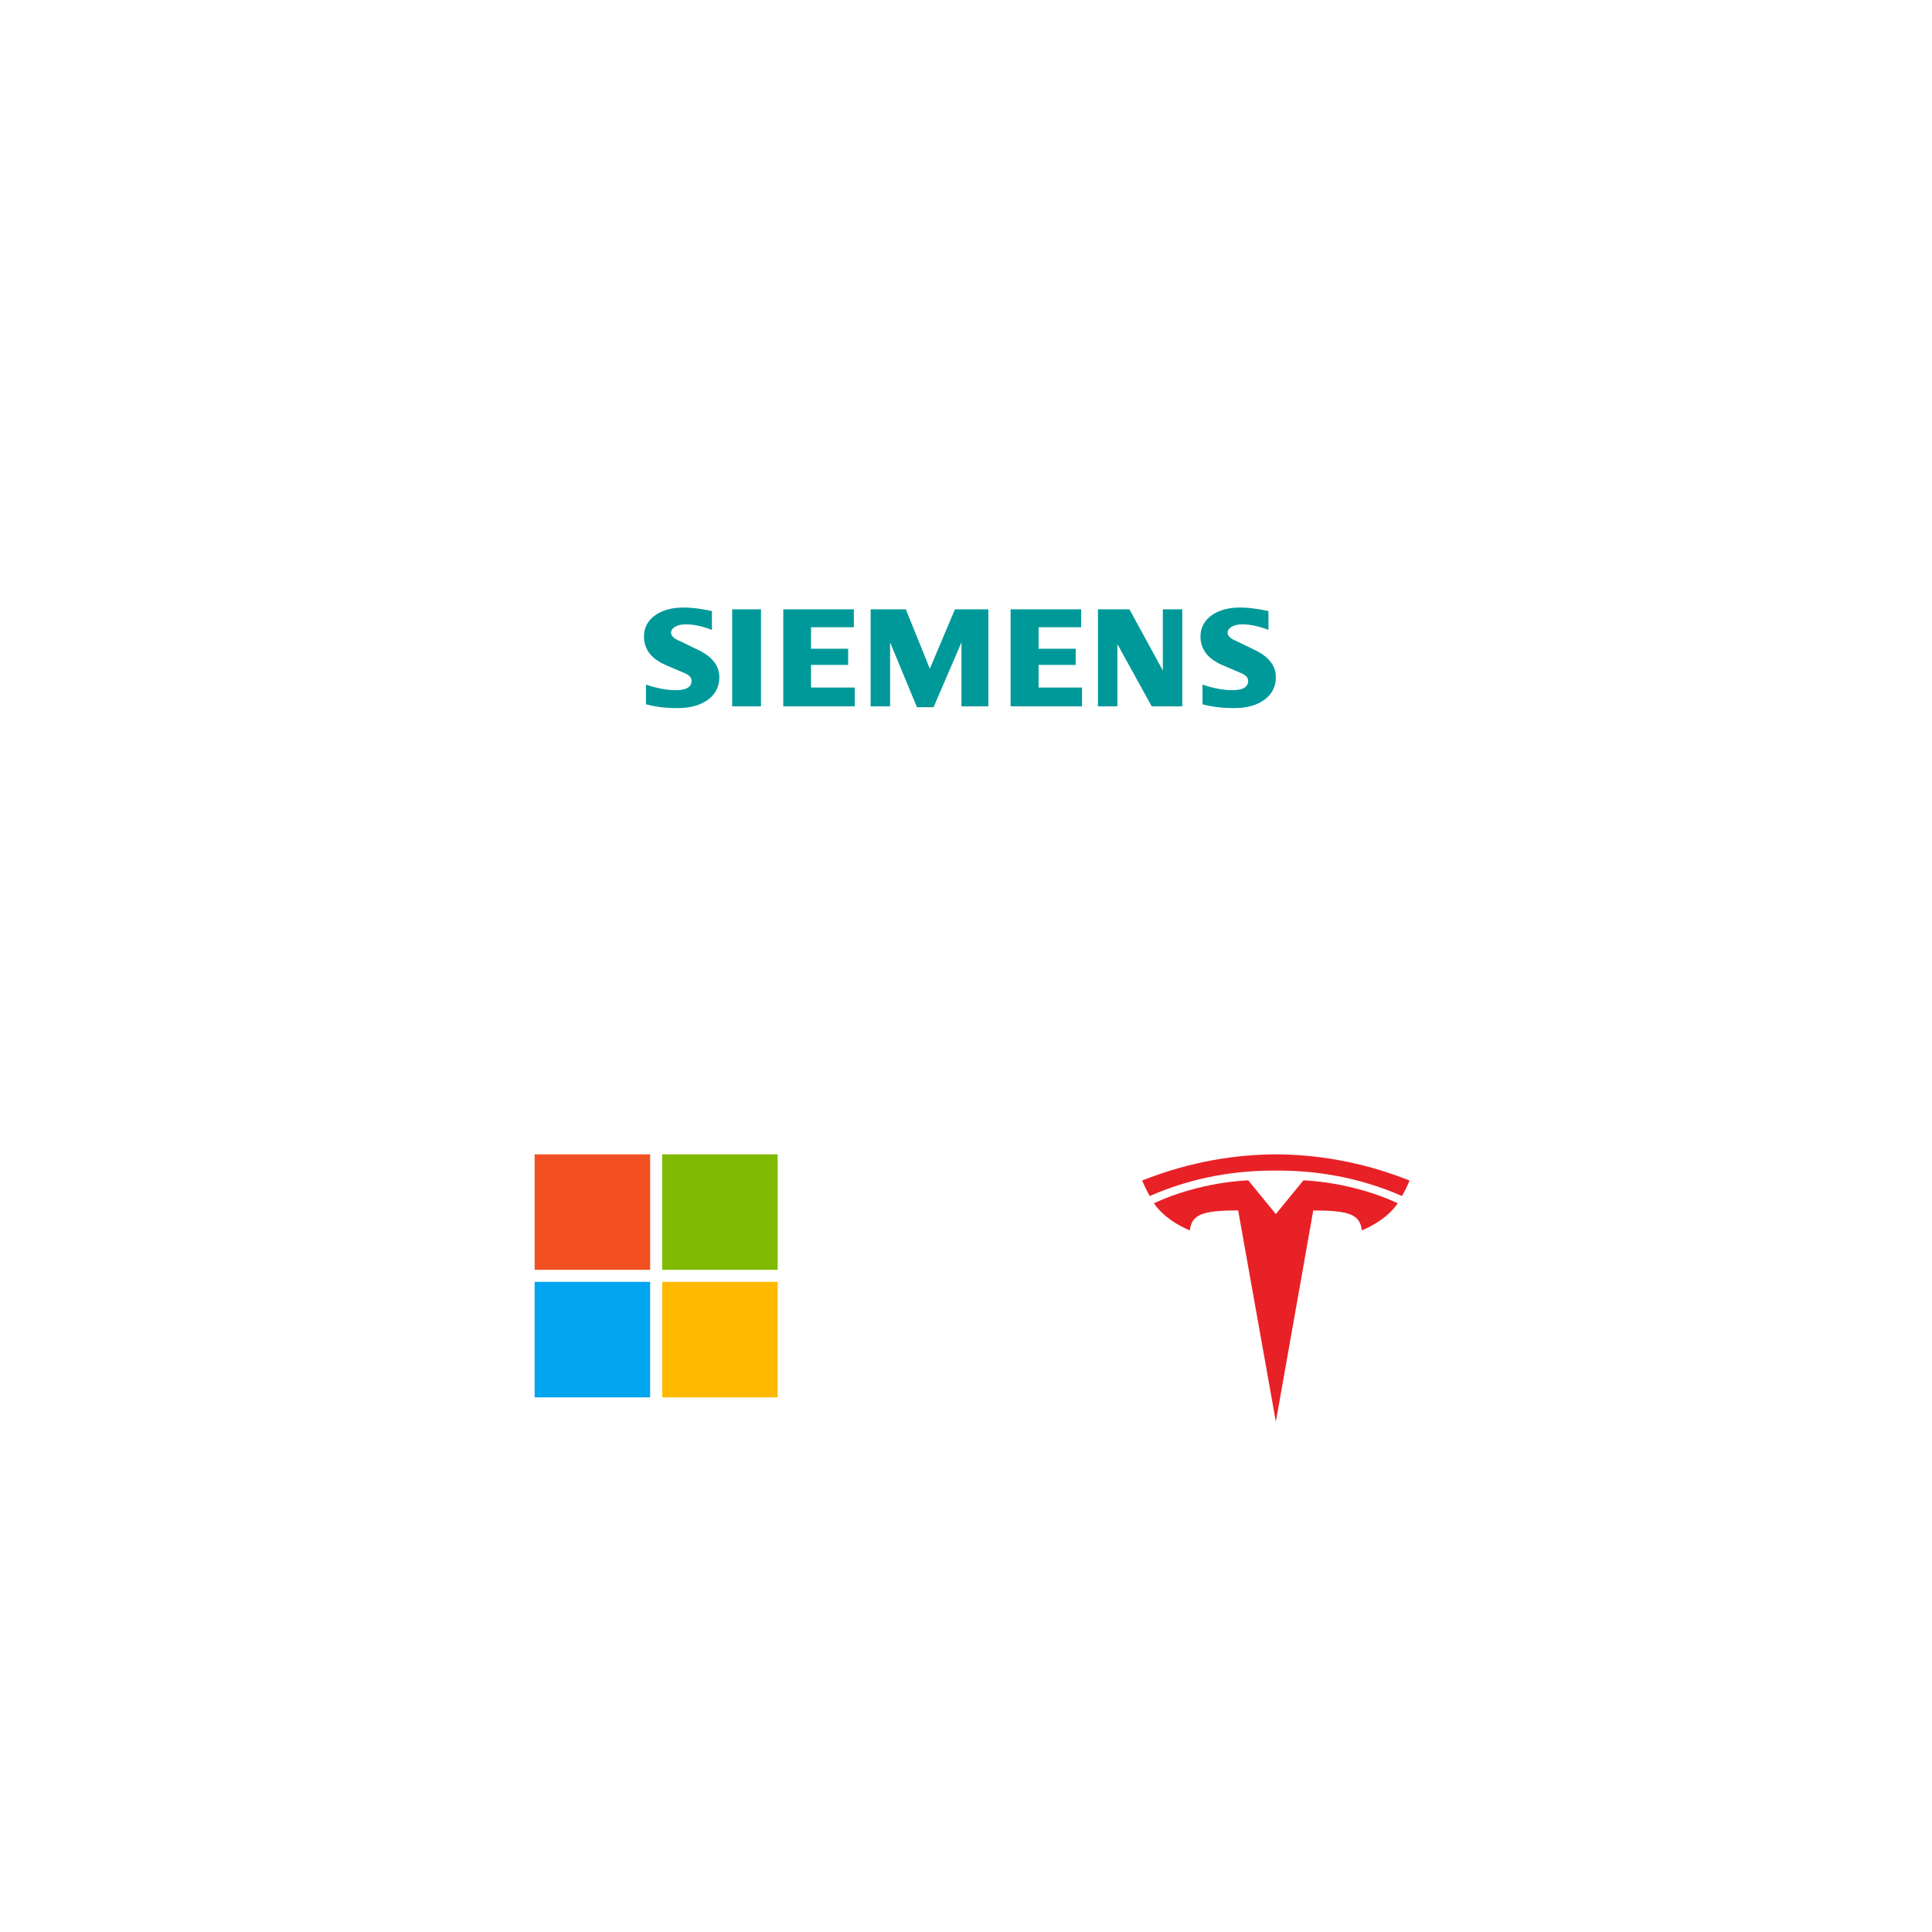 <svg width="159" height="159" viewBox="0 0 159 159" fill="none" xmlns="http://www.w3.org/2000/svg"><g filter="url(#a)"><rect x="30" y="76" width="48" height="48" rx="4" fill="#fff"/><path d="M44 90h9.504v9.504H44V90Z" fill="#F25022"/><path d="M54.496 90H64v9.504h-9.504V90Z" fill="#7FBA00"/><path d="M44 100.496h9.504V110H44v-9.504Z" fill="#00A4EF"/><path d="M54.496 100.496H64V110h-9.504v-9.504Z" fill="#FFB900"/><rect x="81" y="76" width="48" height="48" rx="4" fill="#fff"/><path d="m105.001 112 3.078-17.383c2.933 0 3.859.322 3.992 1.641 0 0 1.968-.737 2.961-2.233-3.873-1.803-7.765-1.884-7.765-1.884l-2.271 2.778h.005l-2.271-2.779s-3.892.082-7.764 1.884c.991 1.497 2.96 2.234 2.96 2.234.134-1.319 1.058-1.642 3.972-1.644L105.001 112Z" fill="#E82127"/><path d="M105 91.338c3.131-.024 6.715.487 10.384 2.093.49-.887.616-1.278.616-1.278-4.01-1.594-7.766-2.14-11-2.153-3.234.014-6.99.56-11 2.153 0 0 .179.482.616 1.278 3.668-1.606 7.252-2.117 10.384-2.093Z" fill="#E82127"/><rect x="30" y="25" width="99" height="48" rx="4" fill="#fff"/><path fill-rule="evenodd" clip-rule="evenodd" d="M104.392 45.29v1.549c-.802-.303-1.516-.456-2.142-.456-.37 0-.665.069-.887.201-.221.134-.334.298-.334.493 0 .258.25.488.754.693l1.456.709c1.177.561 1.761 1.306 1.761 2.242 0 .779-.31 1.4-.935 1.859-.62.464-1.456.694-2.496.694-.48 0-.911-.021-1.294-.065a10.003 10.003 0 0 1-1.31-.246v-1.621c.894.303 1.709.456 2.443.456.876 0 1.311-.254 1.311-.766 0-.255-.178-.46-.541-.621l-1.617-.69c-.596-.27-1.04-.596-1.33-.984a2.226 2.226 0 0 1-.431-1.35c0-.717.302-1.294.898-1.733.601-.436 1.399-.654 2.391-.654.323 0 .694.029 1.105.081.415.056.814.125 1.198.21Zm-45.803 0v1.549c-.803-.303-1.516-.456-2.14-.456-.372 0-.666.069-.888.201-.221.134-.335.298-.335.493 0 .258.254.488.758.693l1.456.709c1.173.561 1.758 1.306 1.758 2.242 0 .779-.31 1.4-.931 1.859-.626.464-1.457.694-2.5.694-.48 0-.912-.021-1.295-.065a10.084 10.084 0 0 1-1.31-.246v-1.621c.899.303 1.714.456 2.443.456.875 0 1.31-.254 1.31-.766 0-.255-.177-.46-.535-.621l-1.618-.69c-.6-.27-1.044-.596-1.33-.984a2.198 2.198 0 0 1-.432-1.35c0-.717.3-1.294.9-1.733.596-.436 1.395-.654 2.387-.654.326 0 .693.029 1.109.081.411.056.81.125 1.193.21Zm1.668-.145h2.372v7.984h-2.372v-7.983Zm10.013 0v1.476h-3.524v1.77h3.056v1.33h-3.056v1.86h3.595v1.548h-5.878v-7.983h5.806Zm11.07 0v7.984h-2.213v-5.266l-2.297 5.339h-1.367l-2.21-5.339v5.266h-1.6v-7.983h2.894l1.976 4.887 2.068-4.888h2.75Zm7.637 0v1.476h-3.504v1.77h3.056v1.33h-3.056v1.86h3.576v1.548h-5.878v-7.983h5.806Zm8.322 0v7.984h-2.516l-2.823-5.12v5.12h-1.6v-7.983h2.589l2.75 5.032v-5.032h1.6Z" fill="#099"/></g><defs><filter id="a" x="0" y="0" width="159" height="159" filterUnits="userSpaceOnUse" color-interpolation-filters="sRGB"><feFlood flood-opacity="0" result="BackgroundImageFix"/><feColorMatrix in="SourceAlpha" values="0 0 0 0 0 0 0 0 0 0 0 0 0 0 0 0 0 0 127 0"/><feOffset dy="5"/><feGaussianBlur stdDeviation="15"/><feColorMatrix values="0 0 0 0 0.201 0 0 0 0 0.256 0 0 0 0 0.383 0 0 0 0.05 0"/><feBlend in2="BackgroundImageFix" result="effect1_dropShadow"/><feBlend in="SourceGraphic" in2="effect1_dropShadow" result="shape"/></filter></defs></svg>